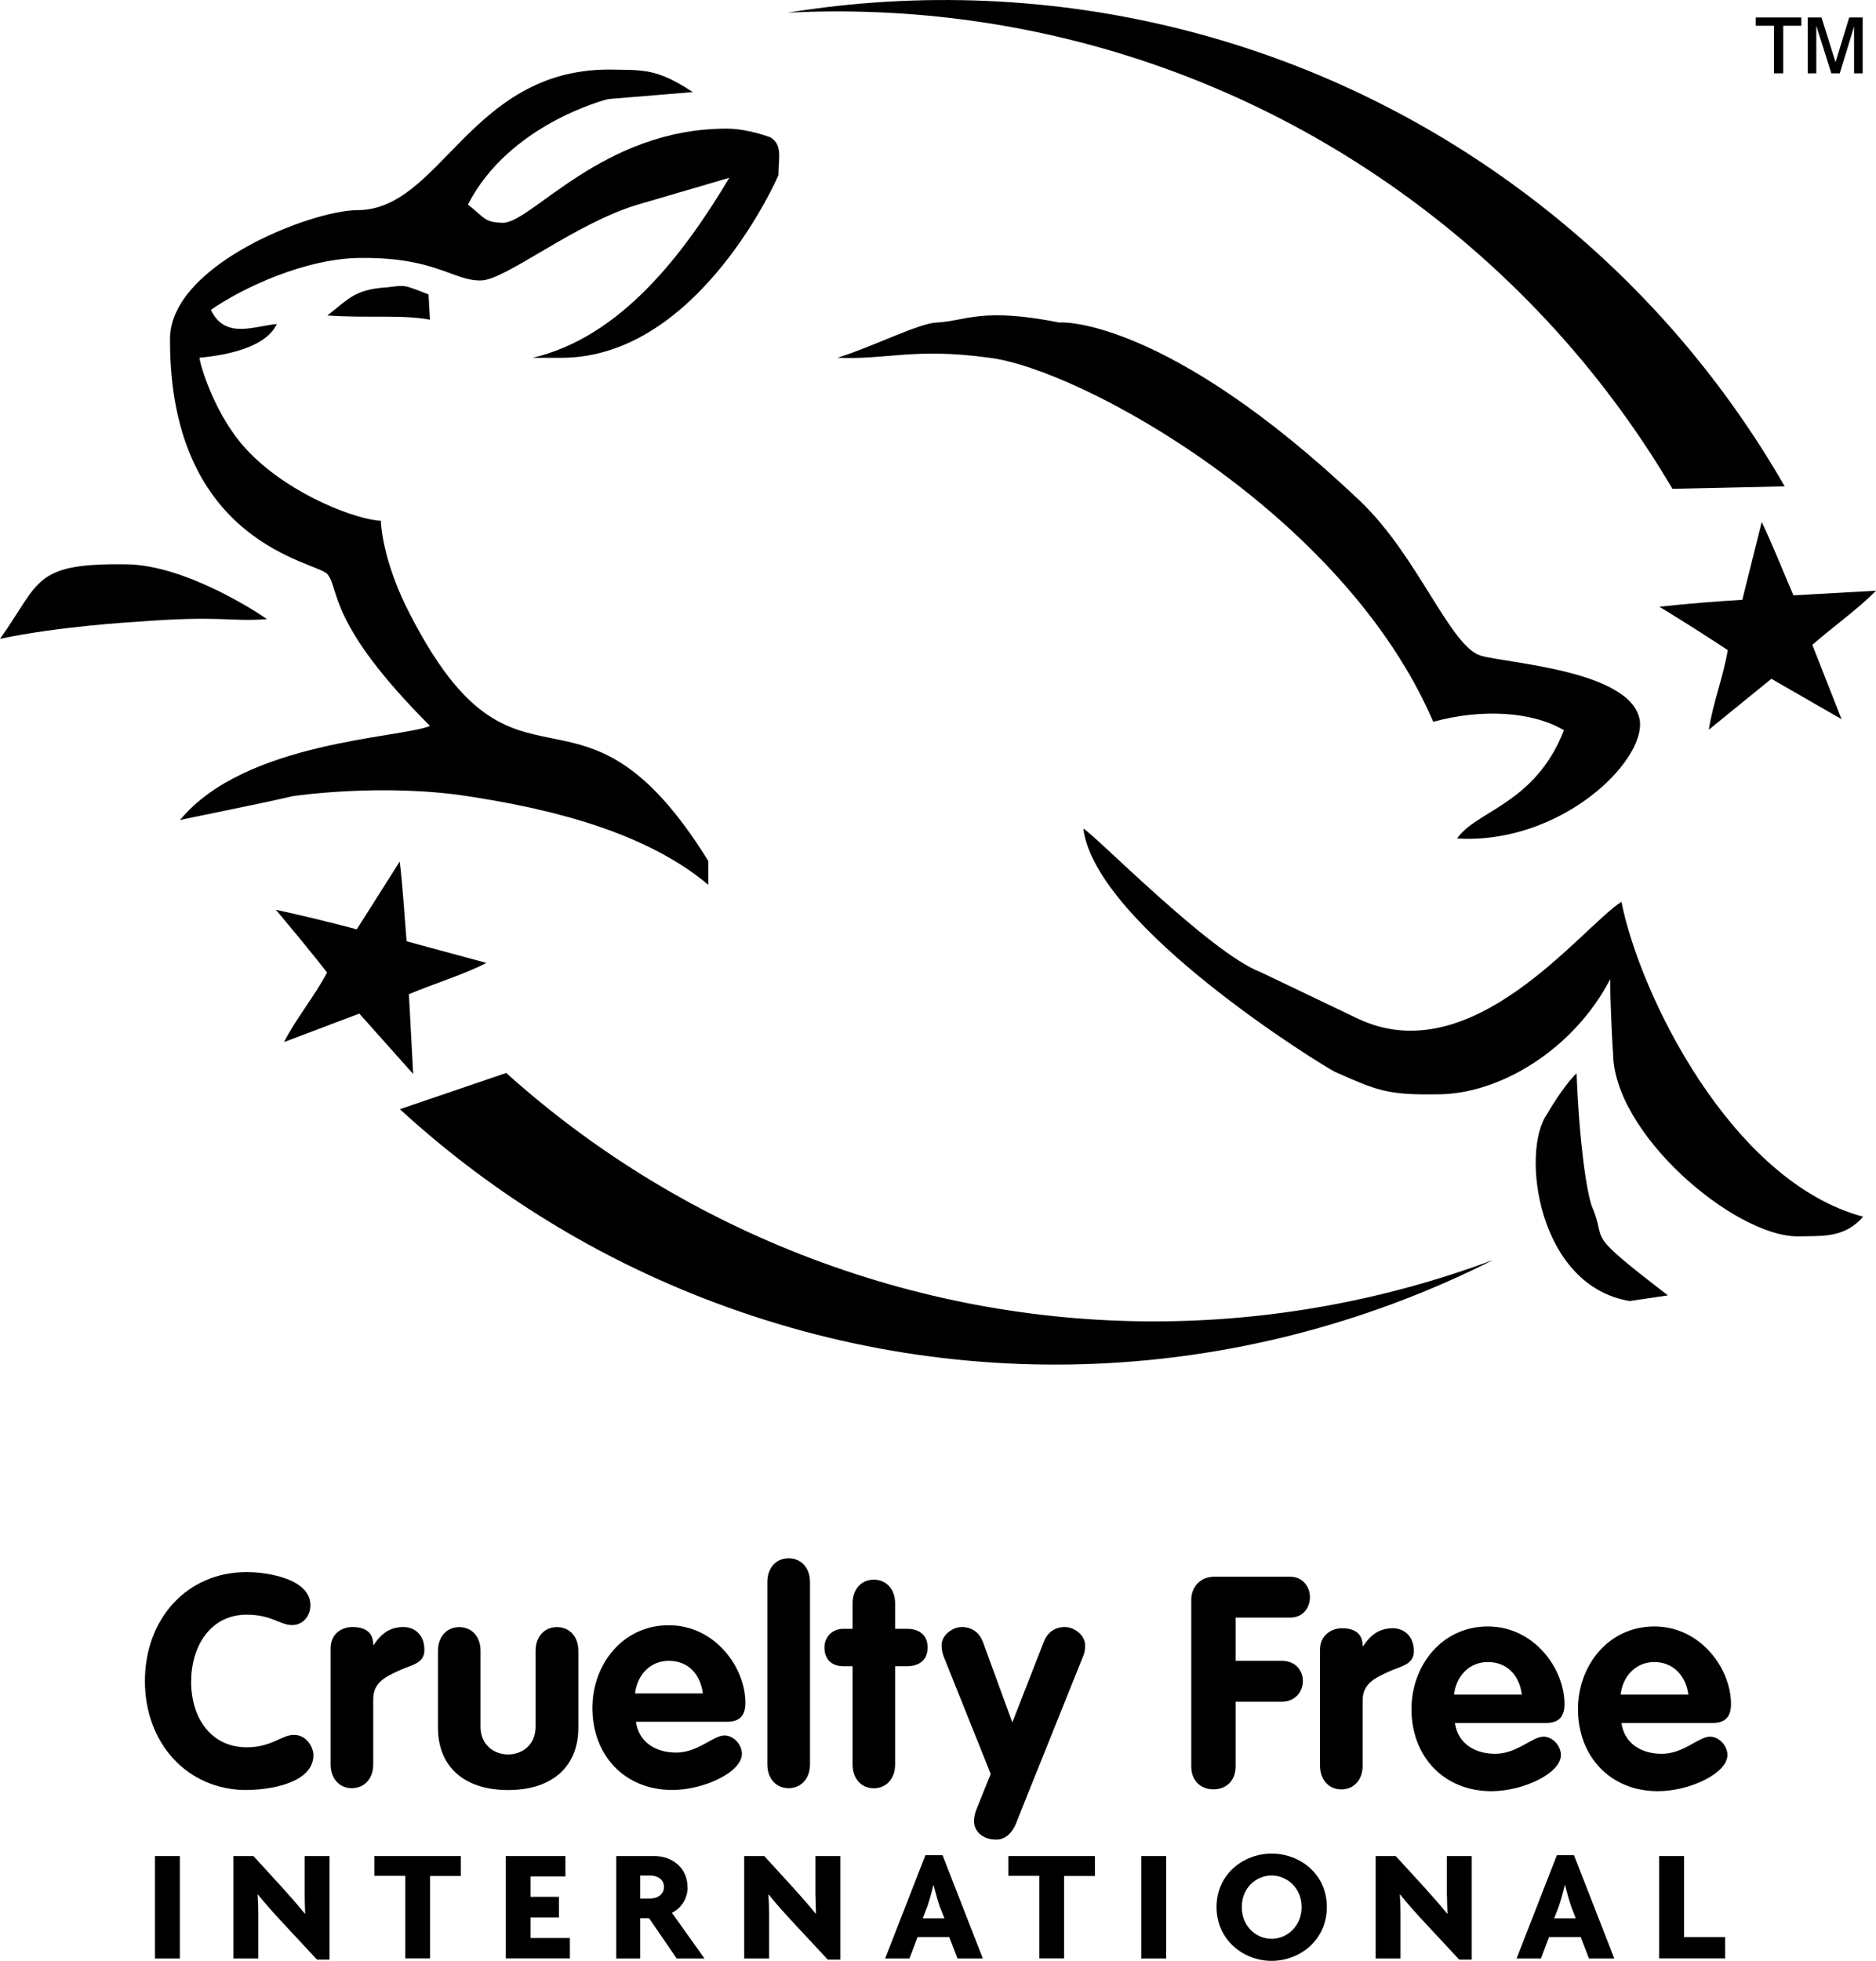 <svg viewBox="0 0 230.96 241.29" xmlns="http://www.w3.org/2000/svg" id="Layer_2">
  <path d="M178.06,27.92c11.47,9.27,20.76,20.23,27.84,32.23l13.82-.3c-7.15-12.43-16.64-23.78-28.46-33.33C163.74,4.29,129.36-3.7,96.99,1.56c28.33-1.44,57.27,7.14,81.07,26.36Z"></path>
  <path d="M183.83,155.04c-26.58,9.92-56.75,10.47-85.25-.68-13.73-5.38-25.9-13.02-36.26-22.33l-13.09,4.46c10.57,9.69,23.04,17.65,37.19,23.19,32.94,12.89,68.14,10.14,97.41-4.64Z"></path>
  <path d="M179.39,103.18c12.67.76,23.18-9.42,22.49-14.53-.99-6.16-16.31-7.02-19.55-7.96-3.78-1.08-7.75-12.25-14.88-19.03-23.88-22.68-37.01-22.05-37.02-21.97-9.55-1.89-11.45-.22-15.05,0-2.1,0-8.01,3.02-12.28,4.33,6.01.28,9.47-1.27,18.68,0,11.17,1.35,43.65,19.12,54.67,44.8,5.85-1.61,12.12-1.32,16.09,1.04-3.54,9.1-10.85,9.9-13.15,13.32Z"></path>
  <path d="M40.31,70.65c1.55,1.9-.04,6,12.63,18.68-3.59,1.51-22.8,1.87-30.79,11.59,0-.06,10.08-2.04,13.84-2.94.39-.07,11.2-1.62,21.63,0,7.37,1.15,20.93,3.6,29.58,10.9v-2.94c-16.04-25.8-23.35-4.41-36.68-30.27-3.11-5.93-3.61-10.47-3.63-11.59-2.75-.08-10.86-2.99-16.09-8.3-4.42-4.41-6.28-11.32-6.23-11.76,8.56-.81,9.32-3.94,9.52-4.15-2.94.28-6.36,1.9-8.13-1.73,3.73-2.63,11.73-6.45,18.68-6.4,8.97-.05,11.21,2.83,14.53,2.77,2.95.06,11.62-7.05,19.38-9.34l11.24-3.29c-5.69,9.52-13.4,19.61-24.22,22.15h3.63c16.92-.08,26.65-22.43,26.64-22.49,0-2.17.54-3.73-1.04-4.67-.04.04-2.56-1.03-5.36-1.04-15.21,0-23.94,11.54-27.51,11.59-2.27-.05-2.2-.56-4.32-2.25,5.07-9.88,16.97-12.92,17.3-12.98l10.38-.86c-4.41-2.89-5.95-2.71-10.38-2.77-17.12.06-20.65,17.36-30.97,17.3-5.69.06-23.06,6.77-23.01,15.91-.05,25.31,18.19,27.33,19.38,28.89Z"></path>
  <path d="M47.57,35.36c-3.99.27-4.71,1.5-7.27,3.46,4.79.35,9.3-.13,12.63.52l-.17-3.11c-3.15-1.22-2.78-1.16-5.19-.86Z"></path>
  <path d="M32.87,76.19c-1-.73-10.01-6.67-17.3-6.75-11.55-.16-10.55,2.14-15.57,9.17,7.18-1.53,16.37-2.07,16.44-2.07,10.96-.86,11.56,0,16.43-.35Z"></path>
  <path d="M199.63,110.96c-5.03,3.25-18.39,21.12-32.52,14.36l-11.94-5.71c-6.18-2.34-20.49-17.01-21.8-17.65,1.53,12.1,29.83,29.41,30.97,29.93,5.2,2.31,6.49,2.86,12.45,2.77,7.81.09,17-5.57,21.45-14.18-.06,1.66.3,9.04.35,9-.04,9.93,14.82,22.59,22.66,22.66,3.12-.07,5.8.24,8.13-2.42-16.24-4.33-27.5-27.35-29.76-38.75Z"></path>
  <path d="M200.67,160.09l4.67-.69c-10.75-8.25-7.33-6.27-9.34-10.9-.69-1.86-1.59-8.17-1.9-16.43-1.67,1.6-3.65,5.02-3.63,5.02-3.28,4.56-1.19,21.18,10.21,23.01Z"></path>
  <path d="M44.23,124.72l6.64,7.44-.53-9.82c3.06-1.29,6.83-2.44,9.54-3.85l-9.82-2.66c-.28-3.25-.46-6.65-.85-9.81l-5.29,8.34c-3.2-.86-6.81-1.73-9.96-2.41,2.17,2.58,4.26,5.11,6.31,7.72-1.58,2.98-3.78,5.59-5.3,8.56l9.28-3.51Z"></path>
  <path d="M220.8,73.27c-1.29-2.99-2.54-6.17-3.91-9.04l-2.39,9.58c-3.31.19-7.01.5-10.21.85,2.88,1.76,5.66,3.51,8.42,5.34-.56,3.33-1.83,6.5-2.33,9.79l7.7-6.26,8.64,4.97-3.6-9.15c2.5-2.19,5.71-4.47,7.84-6.66l-10.16.57Z"></path>
  <polygon points="223.61 3.17 225.46 9.02 226.5 9.02 228.26 3.26 228.26 9.02 229.32 9.02 229.32 2.15 227.66 2.15 225.98 7.65 224.25 2.15 222.55 2.15 222.55 9.02 223.61 9.02 223.61 3.17"></polygon>
  <polygon points="218.4 9.02 219.54 9.02 219.54 3.17 221.77 3.17 221.77 2.15 216.15 2.15 216.15 3.17 218.4 3.17 218.4 9.02"></polygon>
  <path d="M30.39,220.26c2.7,0,8.2-.8,8.2-4.3,0-.84-.77-2.48-2.41-2.48-1.5,0-2.73,1.53-5.8,1.53-4.48,0-6.85-3.72-6.85-8.05s2.33-8.27,6.85-8.27c3.06,0,4.08,1.28,5.58,1.28,1.35,0,2.26-1.13,2.26-2.44,0-3.21-5.18-4.08-7.84-4.08-7.44,0-12.54,5.83-12.54,13.41s5.14,13.41,12.54,13.41Z"></path>
  <path d="M49.12,205.57c1.57-.73,3.13-.84,3.13-2.55,0-1.9-1.27-2.81-2.55-2.81-1.64,0-2.7.73-3.68,2.19h-.07c0-1.68-1.17-2.19-2.55-2.19s-2.7.87-2.7,2.62v14.29c0,1.75,1.09,2.92,2.62,2.92s2.63-1.17,2.63-2.92v-8.05c0-2.08,1.61-2.77,3.17-3.5Z"></path>
  <path d="M68.56,200.22c-1.53,0-2.62,1.17-2.62,2.91v9.37c0,2.19-1.64,3.39-3.39,3.39s-3.39-1.2-3.39-3.39v-9.37c0-1.75-1.09-2.91-2.62-2.91s-2.62,1.17-2.62,2.91v9.48c0,4.67,3.1,7.66,8.64,7.66s8.64-2.99,8.64-7.66v-9.48c0-1.75-1.09-2.91-2.62-2.91Z"></path>
  <path d="M89.19,213.55c-1.39,0-3.25,2.11-5.94,2.11-2.44,0-4.59-1.2-4.96-3.79h11.19c1.6,0,2.29-.77,2.29-2.33,0-4.37-3.75-9.55-9.44-9.55s-9.4,4.85-9.4,10.17c0,5.8,3.93,10.1,9.84,10.1,3.9,0,8.57-2.19,8.57-4.45,0-1.13-1.02-2.26-2.15-2.26ZM82.34,204.37c2.44,0,3.9,1.71,4.19,4.01h-8.35c.26-2.22,1.82-4.01,4.16-4.01Z"></path>
  <path d="M94.47,194.67v22.45c0,1.75,1.09,2.92,2.62,2.92s2.63-1.17,2.63-2.92v-22.45c0-1.75-1.1-2.92-2.63-2.92s-2.62,1.17-2.62,2.92Z"></path>
  <path d="M110.2,217.13v-12.1h1.49c1.35,0,2.51-.66,2.51-2.3s-1.17-2.3-2.51-2.3h-1.49v-3.13c0-1.75-1.09-2.92-2.62-2.92s-2.62,1.17-2.62,2.92v3.13h-1.16c-1.32,0-2.3.98-2.3,2.3,0,1.42.87,2.3,2.3,2.3h1.16v12.1c0,1.75,1.09,2.92,2.62,2.92s2.62-1.17,2.62-2.92Z"></path>
  <path d="M152.12,217.35v-7.95h5.65c1.75,0,2.63-1.28,2.63-2.55s-.87-2.48-2.63-2.48h-5.65v-5.32h6.71c1.64,0,2.44-1.28,2.44-2.51s-.84-2.52-2.44-2.52h-9.33c-1.82,0-2.84,1.35-2.84,2.84v20.48c0,1.82,1.17,2.84,2.73,2.84s2.73-1.02,2.73-2.84Z"></path>
  <path d="M174.06,203.17c0-1.89-1.27-2.81-2.55-2.81-1.64,0-2.7.73-3.68,2.19h-.07c0-1.68-1.17-2.19-2.55-2.19-1.31,0-2.7.88-2.7,2.62v14.29c0,1.75,1.09,2.92,2.63,2.92s2.62-1.17,2.62-2.92v-8.05c0-2.08,1.61-2.77,3.17-3.5,1.57-.73,3.13-.84,3.13-2.55Z"></path>
  <path d="M192.17,215.96c0-1.13-1.02-2.26-2.15-2.26-1.39,0-3.25,2.11-5.94,2.11-2.44,0-4.59-1.2-4.96-3.79h11.19c1.6,0,2.3-.77,2.3-2.33,0-4.37-3.75-9.55-9.44-9.55s-9.4,4.85-9.4,10.17c0,5.79,3.94,10.1,9.84,10.1,3.9,0,8.56-2.19,8.56-4.45ZM183.17,204.52c2.44,0,3.9,1.71,4.19,4.01h-8.35c.25-2.22,1.82-4.01,4.16-4.01Z"></path>
  <path d="M213.11,209.69c0-4.37-3.75-9.55-9.44-9.55s-9.4,4.85-9.4,10.17c0,5.79,3.94,10.1,9.84,10.1,3.9,0,8.56-2.19,8.56-4.45,0-1.13-1.02-2.26-2.15-2.26-1.39,0-3.24,2.11-5.94,2.11-2.44,0-4.59-1.2-4.96-3.79h11.19c1.6,0,2.3-.77,2.3-2.33ZM199.52,208.53c.25-2.22,1.82-4.01,4.15-4.01s3.9,1.71,4.19,4.01h-8.34Z"></path>
  <path d="M125.12,224.3l1.38-3.46,6.84-17.02c.18-.4.25-.8.25-1.35,0-1.31-1.38-2.26-2.48-2.26-1.28,0-2.18.69-2.62,1.86l-3.86,9.88-3.61-9.88c-.44-1.17-1.35-1.86-2.62-1.86-1.09,0-2.48.95-2.48,2.26,0,.55.11.95.25,1.35l5.8,14.47-1.03,2.55-.7,1.74c-.19.47-.33,1.02-.33,1.53,0,1.13.95,2.26,2.74,2.26,1.24,0,2.04-.98,2.48-2.08Z"></path>
  <rect height="12.61" width="3.06" y="228.39" x="19.08"></rect>
  <path d="M37.51,233.27c0,.71.04,1.46.06,2.19l-.04.02c-.79-.99-1.96-2.29-2.79-3.22l-3.54-3.87h-2.47v12.61h3.07v-5.57c0-.73-.02-1.38-.08-2.29l.04-.02c.77,1.01,2.27,2.65,3.2,3.65l4.07,4.37h1.54v-12.75h-3.06v4.88Z"></path>
  <polygon points="46.09 230.82 49.9 230.82 49.9 240.99 52.95 240.99 52.95 230.84 56.74 230.84 56.74 228.39 46.09 228.39 46.09 230.82"></polygon>
  <polygon points="65.32 235.95 68.81 235.95 68.81 233.41 65.32 233.41 65.32 230.9 69.61 230.9 69.61 228.39 62.26 228.39 62.26 240.99 70.16 240.99 70.16 238.48 65.32 238.48 65.32 235.95"></polygon>
  <path d="M84.64,232.2c0-2.37-1.92-3.81-4.07-3.81h-4.7v12.61h2.95v-4.96h1.09l3.4,4.96h3.42l-4.01-5.63c1.07-.49,1.94-1.68,1.94-3.16ZM80.12,233.62h-1.3v-2.83h1.3c.79,0,1.62.46,1.62,1.4s-.83,1.42-1.62,1.42Z"></path>
  <path d="M100.4,233.27c0,.71.04,1.46.06,2.19l-.04.02c-.79-.99-1.96-2.29-2.79-3.22l-3.54-3.87h-2.47v12.61h3.06v-5.57c0-.73-.02-1.38-.08-2.29l.04-.02c.77,1.01,2.27,2.65,3.2,3.65l4.07,4.37h1.54v-12.75h-3.06v4.88Z"></path>
  <path d="M113.93,228.29l-4.96,12.71h3l.99-2.63h3.91l1.01,2.63h3.12l-4.96-12.71h-2.12ZM113.6,236.06l.55-1.42c.26-.77.51-1.62.75-2.65h.04c.26,1.01.5,1.86.77,2.65l.56,1.42h-2.67Z"></path>
  <polygon points="124.14 230.82 127.96 230.82 127.96 240.99 131 240.99 131 230.84 134.8 230.84 134.8 228.39 124.14 228.39 124.14 230.82"></polygon>
  <rect height="12.61" width="3.06" y="228.39" x="140.51"></rect>
  <path d="M156.55,228.09c-3.48,0-6.78,2.55-6.78,6.58s3.3,6.62,6.78,6.62,6.8-2.55,6.8-6.62-3.3-6.58-6.8-6.58ZM156.55,238.58c-1.9,0-3.67-1.54-3.67-3.91s1.78-3.89,3.67-3.89,3.7,1.54,3.7,3.89-1.8,3.91-3.7,3.91Z"></path>
  <path d="M178.14,233.27c0,.71.04,1.46.06,2.19l-.04.02c-.79-.99-1.95-2.29-2.79-3.22l-3.54-3.87h-2.47v12.61h3.06v-5.57c0-.73-.02-1.38-.08-2.29l.04-.02c.77,1.01,2.27,2.65,3.2,3.65l4.07,4.37h1.54v-12.75h-3.06v4.88Z"></path>
  <path d="M191.67,228.29l-4.96,12.71h3l.99-2.63h3.91l1.01,2.63h3.12l-4.96-12.71h-2.11ZM191.34,236.06l.55-1.42c.26-.77.51-1.62.75-2.65h.04c.26,1.01.5,1.86.77,2.65l.55,1.42h-2.67Z"></path>
  <polygon points="207.33 228.39 204.26 228.39 204.26 240.99 212.38 240.99 212.38 238.37 207.33 238.37 207.33 228.39"></polygon>
</svg>